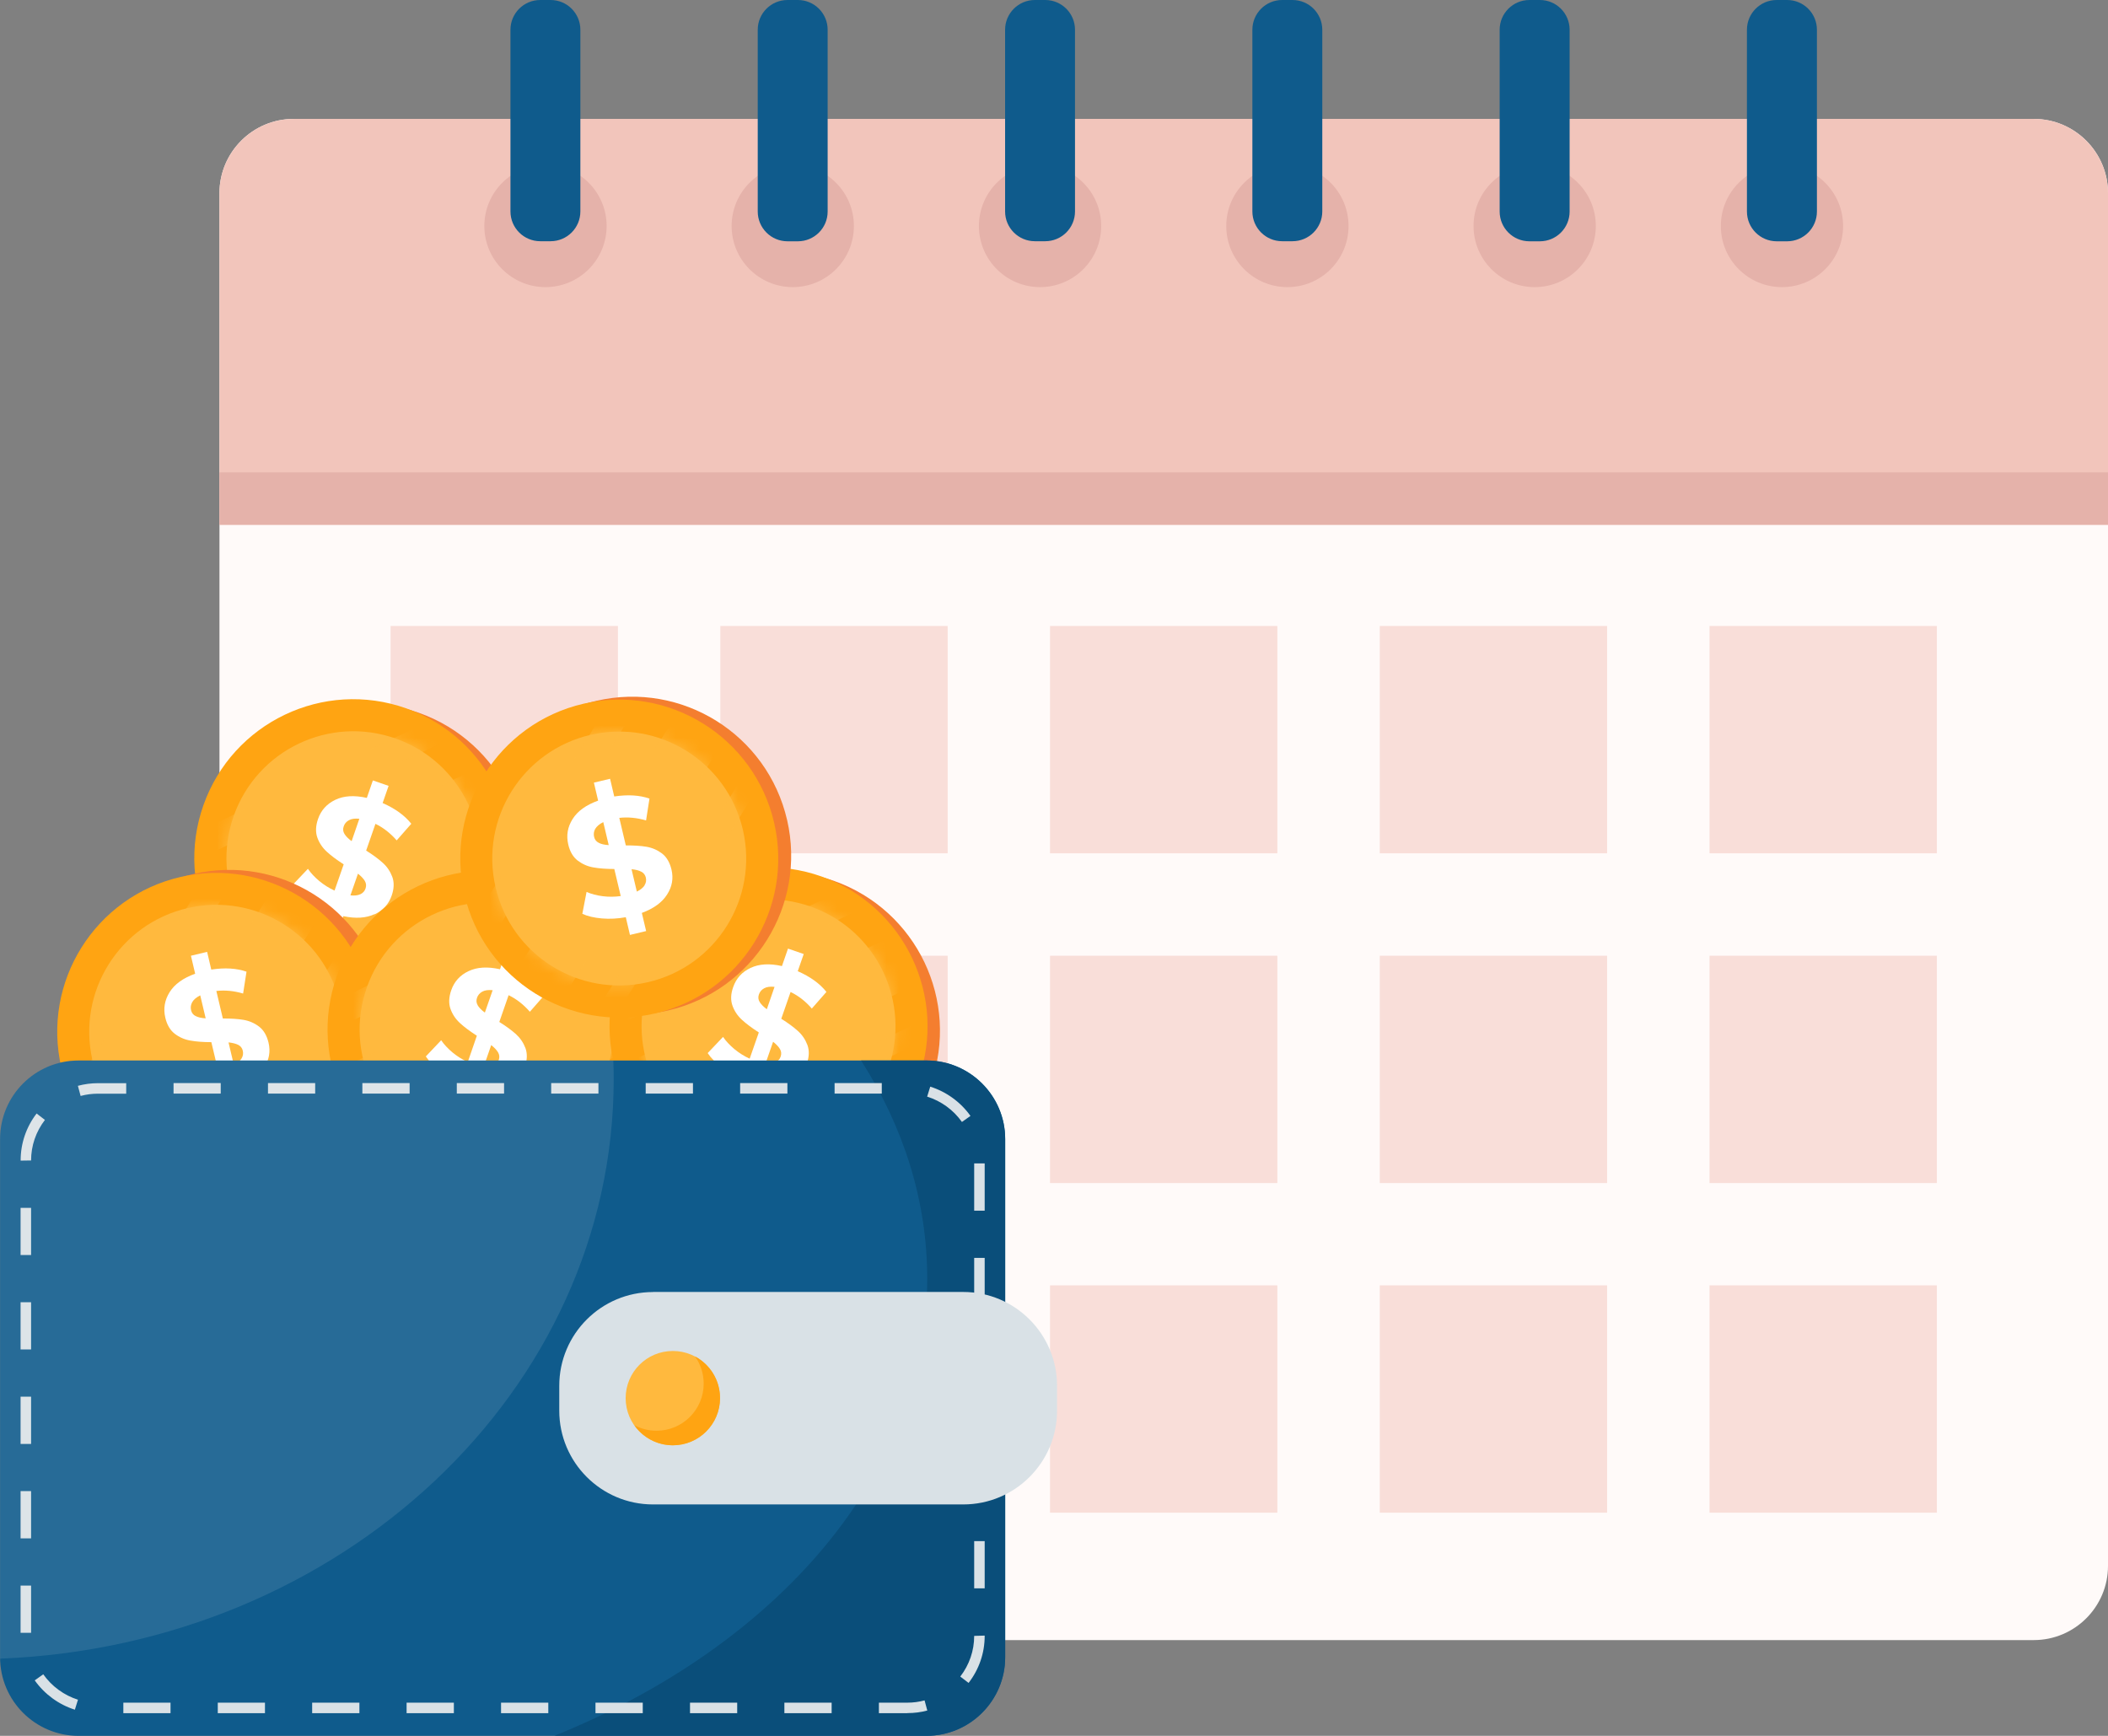 <svg width="170" height="140" viewBox="0 0 170 140" fill="none" xmlns="http://www.w3.org/2000/svg">
<rect x="0" y="0" width="170" height="140" fill="#808080" stroke="none"/>
<path d="M23.681 9.59H164.017C167.317 9.59 170 12.273 170 15.573V126.293C170 129.593 167.317 132.276 164.017 132.276H23.681C20.381 132.276 17.698 129.593 17.698 126.293V15.573C17.698 12.273 20.381 9.59 23.681 9.59Z" fill="#FFFAF9"/>
<path d="M164.011 9.59H23.681C20.392 9.59 17.698 12.284 17.698 15.573V42.325H170V15.573C170 12.284 167.305 9.59 164.017 9.59H164.011Z" fill="#F2C5BB"/>
<path d="M170 38.096H17.698V42.324H170V38.096Z" fill="#E5B2AA"/>
<path d="M48.921 18.227C48.921 20.95 46.714 23.157 43.991 23.157C41.268 23.157 39.06 20.95 39.06 18.227C39.06 15.505 41.268 13.297 43.991 13.297C46.714 13.297 48.921 15.505 48.921 18.227Z" fill="#E5B2AA"/>
<path d="M68.863 18.227C68.863 20.95 66.656 23.157 63.933 23.157C61.21 23.157 59.002 20.95 59.002 18.227C59.002 15.505 61.21 13.297 63.933 13.297C66.656 13.297 68.863 15.505 68.863 18.227Z" fill="#E5B2AA"/>
<path d="M88.805 18.227C88.805 20.95 86.598 23.157 83.875 23.157C81.152 23.157 78.945 20.95 78.945 18.227C78.945 15.505 81.152 13.297 83.875 13.297C86.598 13.297 88.805 15.505 88.805 18.227Z" fill="#E5B2AA"/>
<path d="M108.753 18.227C108.753 20.95 106.545 23.157 103.823 23.157C101.1 23.157 98.892 20.95 98.892 18.227C98.892 15.505 101.1 13.297 103.823 13.297C106.545 13.297 108.753 15.505 108.753 18.227Z" fill="#E5B2AA"/>
<path d="M128.695 18.227C128.695 20.95 126.487 23.157 123.765 23.157C121.042 23.157 118.834 20.95 118.834 18.227C118.834 15.505 121.042 13.297 123.765 13.297C126.487 13.297 128.695 15.505 128.695 18.227Z" fill="#E5B2AA"/>
<path d="M148.637 18.227C148.637 20.95 146.43 23.157 143.707 23.157C140.984 23.157 138.777 20.95 138.777 18.227C138.777 15.505 140.984 13.297 143.707 13.297C146.43 13.297 148.637 15.505 148.637 18.227Z" fill="#E5B2AA"/>
<path d="M124.183 0H123.34C122.014 0 120.94 1.075 120.94 2.4V17.061C120.94 18.386 122.014 19.461 123.34 19.461H124.183C125.509 19.461 126.583 18.386 126.583 17.061V2.4C126.583 1.075 125.509 0 124.183 0Z" fill="#0F5B8C"/>
<path d="M103.398 0H104.236C105.56 0 106.636 1.075 106.636 2.4V17.055C106.636 18.38 105.56 19.455 104.236 19.455H103.398C102.074 19.455 100.998 18.38 100.998 17.055V2.4C100.998 1.075 102.074 0 103.398 0Z" fill="#0F5B8C"/>
<path d="M144.126 0H143.282C141.957 0 140.882 1.075 140.882 2.4V17.061C140.882 18.386 141.957 19.461 143.282 19.461H144.126C145.451 19.461 146.526 18.386 146.526 17.061V2.4C146.526 1.075 145.451 0 144.126 0Z" fill="#0F5B8C"/>
<path d="M64.346 0H63.508C62.183 0 61.108 1.075 61.108 2.4V17.061C61.108 18.386 62.183 19.461 63.508 19.461H64.346C65.671 19.461 66.746 18.386 66.746 17.061V2.4C66.746 1.075 65.671 0 64.346 0Z" fill="#0F5B8C"/>
<path d="M43.567 0H44.404C45.729 0 46.804 1.075 46.804 2.4V17.055C46.804 18.38 45.729 19.455 44.404 19.455H43.567C42.242 19.455 41.166 18.38 41.166 17.055V2.4C41.166 1.075 42.242 0 43.567 0Z" fill="#0F5B8C"/>
<path d="M83.456 0H84.294C85.618 0 86.694 1.075 86.694 2.4V17.055C86.694 18.38 85.618 19.455 84.294 19.455H83.456C82.132 19.455 81.056 18.38 81.056 17.055V2.4C81.056 1.075 82.132 0 83.456 0Z" fill="#0F5B8C"/>
<path d="M49.833 50.486H31.498V68.821H49.833V50.486Z" fill="#F9DED9"/>
<path d="M76.425 50.486H58.091V68.821H76.425V50.486Z" fill="#F9DED9"/>
<path d="M103.013 50.486H84.679V68.821H103.013V50.486Z" fill="#F9DED9"/>
<path d="M129.606 50.486H111.272V68.821H129.606V50.486Z" fill="#F9DED9"/>
<path d="M156.199 50.486H137.865V68.821H156.199V50.486Z" fill="#F9DED9"/>
<path d="M49.833 77.082H31.498V95.416H49.833V77.082Z" fill="#F9DED9"/>
<path d="M76.425 77.082H58.091V95.416H76.425V77.082Z" fill="#F9DED9"/>
<path d="M103.013 77.082H84.679V95.416H103.013V77.082Z" fill="#F9DED9"/>
<path d="M129.606 77.082H111.272V95.416H129.606V77.082Z" fill="#F9DED9"/>
<path d="M156.199 77.082H137.865V95.416H156.199V77.082Z" fill="#F9DED9"/>
<path d="M49.833 103.667H31.498V122.001H49.833V103.667Z" fill="#F9DED9"/>
<path d="M76.425 103.667H58.091V122.001H76.425V103.667Z" fill="#F9DED9"/>
<path d="M103.013 103.667H84.679V122.001H103.013V103.667Z" fill="#F9DED9"/>
<path d="M129.606 103.667H111.272V122.001H129.606V103.667Z" fill="#F9DED9"/>
<path d="M156.199 103.667H137.865V122.001H156.199V103.667Z" fill="#F9DED9"/>
<path d="M41.59 73.841C39.23 80.519 31.906 84.019 25.228 81.659C18.551 79.299 15.05 71.975 17.41 65.298C19.77 58.62 27.094 55.126 33.772 57.486C40.449 59.846 43.95 67.17 41.59 73.841Z" fill="#F47E2F"/>
<path d="M40.583 73.486C38.223 80.164 30.899 83.664 24.222 81.304C17.544 78.944 14.044 71.62 16.404 64.943C18.764 58.265 26.088 54.765 32.765 57.131C39.443 59.491 42.937 66.815 40.583 73.486Z" fill="#FFA412"/>
<path d="M38.15 72.621C36.266 77.951 30.418 80.744 25.088 78.865C19.758 76.981 16.965 71.133 18.849 65.803C20.734 60.473 26.582 57.68 31.912 59.565C37.241 61.449 40.034 67.297 38.156 72.627L38.15 72.621Z" fill="#FFB93E"/>
<mask id="mask0_284_7275" style="mask-type:luminance" maskUnits="userSpaceOnUse" x="18" y="58" width="21" height="22">
<path d="M38.15 72.621C36.266 77.951 30.418 80.744 25.088 78.865C19.758 76.981 16.965 71.133 18.849 65.803C20.734 60.473 26.582 57.68 31.912 59.565C37.241 61.449 40.034 67.297 38.156 72.627L38.15 72.621Z" fill="white"/>
</mask>
<g mask="url(#mask0_284_7275)">
<path d="M61.234 45.448L8.385 70.701L9.25 72.511L62.099 47.258L61.234 45.448Z" fill="#FFB93E"/>
<path d="M56.137 53.524L3.288 78.777L5.16 82.695L58.009 57.442L56.137 53.524Z" fill="#FFB93E"/>
<path d="M57.791 60.693L4.942 85.946L5.594 87.311L58.443 62.058L57.791 60.693Z" fill="#FFB93E"/>
</g>
<path d="M30.198 73.731C29.522 74.048 28.68 74.103 27.686 73.889L27.192 75.31L25.924 74.871L26.405 73.487C25.79 73.237 25.235 72.92 24.729 72.536C24.228 72.152 23.85 71.767 23.594 71.377L24.832 70.072C25.07 70.42 25.381 70.749 25.753 71.06C26.131 71.371 26.54 71.627 26.979 71.828L27.717 69.712C27.168 69.359 26.716 69.023 26.363 68.7C26.009 68.377 25.753 67.999 25.594 67.56C25.436 67.121 25.454 66.614 25.649 66.047C25.893 65.346 26.357 64.834 27.046 64.504C27.735 64.175 28.576 64.126 29.583 64.352L30.07 62.943L31.339 63.382L30.857 64.767C31.869 65.212 32.638 65.767 33.168 66.438L31.991 67.779C31.479 67.194 30.912 66.749 30.278 66.444L29.528 68.602C30.077 68.944 30.522 69.273 30.869 69.59C31.223 69.907 31.473 70.285 31.638 70.725C31.796 71.164 31.784 71.664 31.589 72.225C31.351 72.92 30.888 73.426 30.211 73.743L30.198 73.731ZM27.778 67.255C27.893 67.444 28.082 67.639 28.357 67.84L28.979 66.035C28.631 65.999 28.351 66.035 28.143 66.151C27.936 66.261 27.79 66.425 27.717 66.651C27.643 66.865 27.662 67.066 27.778 67.255ZM29.064 72.121C29.272 72.023 29.412 71.865 29.479 71.658C29.552 71.444 29.534 71.249 29.424 71.054C29.314 70.865 29.125 70.67 28.869 70.462L28.259 72.213C28.589 72.249 28.857 72.219 29.058 72.121H29.064Z" fill="white"/>
<path d="M30.972 80.099C32.564 87.002 28.259 93.88 21.362 95.472C14.465 97.064 7.58 92.758 5.988 85.862C4.397 78.965 8.702 72.08 15.599 70.488C22.496 68.896 29.381 73.202 30.972 80.099Z" fill="#F47E2F"/>
<path d="M29.93 80.335C31.522 87.238 27.216 94.117 20.32 95.708C13.422 97.3 6.538 92.995 4.946 86.098C3.354 79.201 7.66 72.322 14.557 70.73C21.454 69.139 28.338 73.444 29.93 80.341V80.335Z" fill="#FFA412"/>
<path d="M27.411 80.917C28.68 86.429 25.247 91.924 19.734 93.192C14.227 94.461 8.733 91.027 7.458 85.515C6.19 80.008 9.623 74.513 15.136 73.239C20.649 71.965 26.143 75.404 27.411 80.917Z" fill="#FFB93E"/>
<mask id="mask1_284_7275" style="mask-type:luminance" maskUnits="userSpaceOnUse" x="7" y="72" width="21" height="22">
<path d="M27.411 80.917C28.68 86.429 25.247 91.924 19.734 93.192C14.227 94.461 8.733 91.027 7.458 85.515C6.19 80.008 9.623 74.513 15.136 73.239C20.649 71.965 26.143 75.404 27.411 80.917Z" fill="white"/>
</mask>
<g mask="url(#mask1_284_7275)">
<path d="M32.319 45.606L1.263 95.268L2.964 96.331L34.021 46.67L32.319 45.606Z" fill="#FFB93E"/>
<path d="M32.354 55.149L1.298 104.811L4.979 107.113L36.035 57.451L32.354 55.149Z" fill="#FFB93E"/>
<path d="M37.583 60.317L6.527 109.979L7.809 110.78L38.865 61.119L37.583 60.317Z" fill="#FFB93E"/>
</g>
<path d="M21.301 86.119C20.898 86.753 20.222 87.247 19.264 87.601L19.612 89.064L18.307 89.375L17.971 87.948C17.319 88.064 16.679 88.101 16.044 88.046C15.41 87.991 14.892 87.869 14.465 87.674L14.806 85.906C15.197 86.076 15.63 86.186 16.117 86.247C16.599 86.308 17.087 86.302 17.563 86.235L17.044 84.052C16.392 84.052 15.825 84.009 15.355 83.924C14.886 83.844 14.465 83.661 14.093 83.375C13.721 83.088 13.465 82.655 13.331 82.076C13.16 81.35 13.276 80.667 13.678 80.021C14.081 79.374 14.77 78.88 15.739 78.533L15.398 77.082L16.703 76.77L17.038 78.198C18.13 78.033 19.075 78.088 19.88 78.368L19.606 80.131C18.862 79.911 18.142 79.844 17.447 79.923L17.971 82.143C18.612 82.143 19.167 82.174 19.636 82.253C20.1 82.332 20.52 82.515 20.892 82.796C21.264 83.082 21.514 83.509 21.655 84.088C21.825 84.802 21.709 85.473 21.301 86.113V86.119ZM15.782 81.948C15.983 82.052 16.246 82.112 16.587 82.131L16.148 80.277C15.837 80.436 15.617 80.618 15.502 80.826C15.386 81.033 15.355 81.253 15.41 81.478C15.459 81.698 15.587 81.856 15.788 81.954L15.782 81.948ZM19.478 85.369C19.6 85.174 19.63 84.966 19.581 84.747C19.532 84.527 19.404 84.369 19.215 84.271C19.02 84.174 18.758 84.107 18.429 84.07L18.856 85.875C19.154 85.729 19.362 85.564 19.478 85.369Z" fill="white"/>
<path d="M52.335 87.664C49.975 94.341 42.651 97.841 35.98 95.481C29.302 93.121 25.802 85.797 28.162 79.12C30.522 72.443 37.846 68.948 44.517 71.308C51.194 73.668 54.695 80.992 52.335 87.664Z" fill="#F47E2F"/>
<path d="M51.328 87.308C48.968 93.986 41.645 97.486 34.967 95.126C28.29 92.766 24.795 85.442 27.149 78.765C29.509 72.087 36.833 68.593 43.511 70.947C50.188 73.307 53.688 80.631 51.328 87.302V87.308Z" fill="#FFA412"/>
<path d="M48.889 86.447C47.005 91.777 41.157 94.57 35.827 92.686C30.497 90.801 27.704 84.953 29.589 79.624C31.473 74.294 37.321 71.501 42.651 73.385C47.981 75.269 50.774 81.118 48.889 86.447Z" fill="#FFB93E"/>
<mask id="mask2_284_7275" style="mask-type:luminance" maskUnits="userSpaceOnUse" x="29" y="72" width="21" height="22">
<path d="M48.889 86.447C47.005 91.777 41.157 94.57 35.827 92.686C30.497 90.801 27.704 84.953 29.589 79.624C31.473 74.294 37.321 71.501 42.651 73.385C47.981 75.269 50.774 81.118 48.889 86.447Z" fill="white"/>
</mask>
<g mask="url(#mask2_284_7275)">
<path d="M71.977 59.264L19.128 84.518L19.996 86.333L72.845 61.08L71.977 59.264Z" fill="#FFB93E"/>
<path d="M66.883 67.344L14.034 92.597L15.906 96.514L68.755 71.261L66.883 67.344Z" fill="#FFB93E"/>
<path d="M68.526 74.518L15.677 99.772L16.328 101.136L69.178 75.883L68.526 74.518Z" fill="#FFB93E"/>
</g>
<path d="M40.944 87.557C40.267 87.874 39.425 87.929 38.431 87.716L37.938 89.137L36.669 88.698L37.151 87.314C36.535 87.063 35.98 86.746 35.474 86.362C34.974 85.978 34.596 85.594 34.34 85.204L35.578 83.898C35.815 84.246 36.126 84.575 36.498 84.886C36.876 85.197 37.285 85.454 37.724 85.655L38.456 83.533C37.907 83.179 37.45 82.844 37.102 82.52C36.748 82.197 36.492 81.819 36.334 81.38C36.175 80.941 36.193 80.435 36.389 79.868C36.633 79.166 37.096 78.648 37.785 78.325C38.474 77.996 39.316 77.947 40.322 78.172L40.81 76.764L42.078 77.203L41.596 78.587C42.609 79.032 43.377 79.587 43.908 80.258L42.731 81.6C42.218 81.014 41.651 80.569 41.017 80.264L40.267 82.423C40.816 82.764 41.261 83.094 41.609 83.405C41.956 83.722 42.212 84.1 42.377 84.539C42.535 84.978 42.523 85.478 42.328 86.039C42.09 86.734 41.627 87.24 40.95 87.557H40.944ZM38.523 81.081C38.639 81.27 38.828 81.471 39.102 81.667L39.73 79.862C39.383 79.825 39.102 79.862 38.895 79.977C38.688 80.087 38.541 80.258 38.468 80.477C38.395 80.691 38.413 80.892 38.529 81.081H38.523ZM39.81 85.948C40.017 85.85 40.157 85.691 40.224 85.484C40.297 85.271 40.279 85.069 40.169 84.88C40.06 84.691 39.877 84.496 39.614 84.289L39.005 86.039C39.334 86.076 39.596 86.039 39.803 85.948H39.81Z" fill="white"/>
<path d="M75.074 87.398C72.714 94.075 65.391 97.576 58.713 95.216C52.036 92.856 48.535 85.532 50.895 78.855C53.255 72.177 60.579 68.683 67.251 71.043C73.928 73.403 77.428 80.727 75.068 87.398H75.074Z" fill="#F47E2F"/>
<path d="M74.068 87.044C71.708 93.721 64.384 97.222 57.707 94.862C51.029 92.502 47.535 85.178 49.889 78.5C52.249 71.829 59.573 68.329 66.25 70.689C72.928 73.049 76.428 80.372 74.068 87.044Z" fill="#FFA412"/>
<path d="M71.629 86.184C69.745 91.513 63.896 94.306 58.567 92.422C53.237 90.538 50.444 84.69 52.328 79.36C54.212 74.03 60.061 71.237 65.39 73.121C70.72 75.006 73.513 80.854 71.635 86.184H71.629Z" fill="#FFB93E"/>
<mask id="mask3_284_7275" style="mask-type:luminance" maskUnits="userSpaceOnUse" x="51" y="72" width="22" height="22">
<path d="M71.629 86.184C69.745 91.513 63.896 94.306 58.567 92.422C53.237 90.538 50.444 84.69 52.328 79.36C54.212 74.03 60.061 71.237 65.39 73.121C70.72 75.006 73.513 80.854 71.635 86.184H71.629Z" fill="white"/>
</mask>
<g mask="url(#mask3_284_7275)">
<path d="M94.718 59.001L41.868 84.254L42.733 86.064L95.583 60.811L94.718 59.001Z" fill="#FFB93E"/>
<path d="M89.621 67.075L36.772 92.328L38.644 96.246L91.493 70.993L89.621 67.075Z" fill="#FFB93E"/>
<path d="M91.27 74.249L38.42 99.502L39.072 100.867L91.922 75.613L91.27 74.249Z" fill="#FFB93E"/>
</g>
<path d="M63.677 87.287C63 87.605 62.158 87.659 61.164 87.446L60.67 88.867L59.402 88.428L59.884 87.043C59.268 86.793 58.713 86.476 58.207 86.092C57.707 85.708 57.329 85.324 57.072 84.933L58.31 83.629C58.548 83.976 58.859 84.305 59.231 84.616C59.609 84.927 60.018 85.183 60.457 85.385L61.195 83.269C60.646 82.915 60.195 82.58 59.841 82.256C59.487 81.933 59.231 81.555 59.073 81.116C58.914 80.677 58.926 80.171 59.128 79.61C59.371 78.909 59.835 78.39 60.524 78.067C61.213 77.738 62.055 77.689 63.061 77.915L63.549 76.506L64.817 76.945L64.335 78.329C65.348 78.774 66.116 79.329 66.647 80L65.47 81.342C64.963 80.756 64.39 80.311 63.756 80.006L63.006 82.165C63.549 82.506 64 82.836 64.348 83.153C64.701 83.47 64.951 83.848 65.116 84.287C65.275 84.726 65.262 85.226 65.067 85.787C64.823 86.482 64.366 86.989 63.689 87.306L63.677 87.287ZM61.262 80.811C61.378 81 61.567 81.195 61.841 81.397L62.463 79.591C62.116 79.555 61.835 79.591 61.628 79.707C61.42 79.817 61.274 79.988 61.201 80.207C61.128 80.421 61.146 80.622 61.262 80.811ZM62.542 85.677C62.75 85.574 62.89 85.421 62.957 85.214C63.03 85.001 63.012 84.799 62.902 84.61C62.793 84.421 62.603 84.226 62.347 84.019L61.738 85.769C62.067 85.805 62.335 85.769 62.536 85.677H62.542Z" fill="white"/>
<path d="M63.475 66.126C65.067 73.029 60.762 79.908 53.865 81.499C46.968 83.091 40.083 78.786 38.491 71.889C36.9 64.992 41.205 58.107 48.102 56.521C55.005 54.93 61.884 59.235 63.475 66.132V66.126Z" fill="#F47E2F"/>
<path d="M62.433 66.365C64.025 73.268 59.72 80.147 52.823 81.739C45.926 83.33 39.041 79.025 37.449 72.128C35.858 65.231 40.163 58.346 47.06 56.755C53.957 55.163 60.842 59.468 62.433 66.365Z" fill="#FFA412"/>
<path d="M59.915 66.943C61.183 72.456 57.75 77.95 52.237 79.219C46.73 80.487 41.23 77.054 39.962 71.541C38.693 66.034 42.126 60.54 47.639 59.265C53.146 57.997 58.64 61.43 59.915 66.943Z" fill="#FFB93E"/>
<mask id="mask4_284_7275" style="mask-type:luminance" maskUnits="userSpaceOnUse" x="39" y="59" width="22" height="21">
<path d="M59.915 66.943C61.183 72.456 57.75 77.95 52.237 79.219C46.73 80.487 41.23 77.054 39.962 71.541C38.693 66.034 42.126 60.54 47.639 59.265C53.146 57.997 58.64 61.43 59.915 66.943Z" fill="white"/>
</mask>
<g mask="url(#mask4_284_7275)">
<path d="M64.82 31.638L33.764 81.3L35.47 82.367L66.526 32.705L64.82 31.638Z" fill="#FFB93E"/>
<path d="M64.854 41.18L33.798 90.842L37.48 93.144L68.536 43.482L64.854 41.18Z" fill="#FFB93E"/>
<path d="M70.089 46.357L39.033 96.019L40.315 96.82L71.371 47.159L70.089 46.357Z" fill="#FFB93E"/>
</g>
<path d="M53.797 72.147C53.395 72.781 52.718 73.275 51.761 73.629L52.108 75.092L50.803 75.403L50.468 73.976C49.816 74.092 49.175 74.129 48.541 74.074C47.913 74.019 47.388 73.897 46.962 73.702L47.303 71.939C47.693 72.104 48.126 72.22 48.608 72.281C49.09 72.342 49.578 72.336 50.059 72.269L49.541 70.086C48.889 70.086 48.321 70.043 47.852 69.958C47.382 69.878 46.962 69.689 46.59 69.409C46.218 69.122 45.961 68.689 45.827 68.11C45.657 67.384 45.772 66.701 46.175 66.061C46.577 65.415 47.266 64.921 48.236 64.573L47.895 63.121L49.2 62.81L49.535 64.237C50.627 64.073 51.578 64.128 52.377 64.408L52.102 66.171C51.358 65.951 50.639 65.884 49.944 65.963L50.468 68.183C51.108 68.183 51.663 68.213 52.133 68.293C52.596 68.372 53.017 68.555 53.389 68.835C53.761 69.122 54.011 69.549 54.151 70.128C54.322 70.842 54.206 71.513 53.797 72.147ZM48.285 67.976C48.486 68.079 48.748 68.14 49.09 68.159L48.651 66.305C48.34 66.457 48.126 66.646 48.004 66.847C47.888 67.055 47.858 67.274 47.913 67.5C47.962 67.72 48.09 67.878 48.291 67.976H48.285ZM51.98 71.397C52.102 71.202 52.133 71 52.084 70.781C52.035 70.561 51.907 70.403 51.718 70.305C51.523 70.201 51.261 70.134 50.931 70.104L51.358 71.909C51.657 71.763 51.864 71.592 51.986 71.403L51.98 71.397Z" fill="white"/>
<path d="M74.727 85.531H6.342C2.843 85.531 0.006 88.368 0.006 91.867V133.664C0.006 137.163 2.843 140 6.342 140H74.727C78.226 140 81.063 137.163 81.063 133.664V91.867C81.063 88.368 78.226 85.531 74.727 85.531Z" fill="#0F5B8C"/>
<path d="M74.727 85.531H69.44C72.867 90.891 74.776 96.849 74.776 103.124C74.776 118.937 62.665 132.725 44.718 139.994H74.727C78.215 139.994 81.063 137.14 81.063 133.658V91.867C81.063 88.385 78.209 85.531 74.727 85.531Z" fill="#0A4E7A"/>
<path d="M73.178 138.17H70.879V137.323H73.178C73.648 137.323 74.111 137.262 74.562 137.14L74.782 137.957C74.264 138.097 73.721 138.164 73.184 138.164L73.178 138.17ZM67.068 138.17H63.257V137.323H67.068V138.17ZM59.451 138.17H55.646V137.323H59.451V138.17ZM51.835 138.17H48.023V137.323H51.835V138.17ZM44.218 138.17H40.407V137.323H44.218V138.17ZM36.602 138.17H32.79V137.323H36.602V138.17ZM28.985 138.17H25.174V137.323H28.985V138.17ZM21.368 138.17H17.563V137.323H21.368V138.17ZM13.752 138.17H9.947V137.323H13.752V138.17ZM6.038 137.89C4.739 137.481 3.592 136.64 2.8 135.524L3.489 135.036C4.172 136.005 5.166 136.731 6.288 137.085L6.038 137.89ZM78.112 135.731L77.441 135.219C78.173 134.268 78.563 133.133 78.563 131.938L79.41 131.914V131.938C79.41 133.322 78.959 134.633 78.112 135.731ZM2.507 131.688H1.659V127.883H2.507V131.688ZM79.41 128.102H78.563V124.297H79.41V128.102ZM2.507 124.071H1.659V120.26H2.507V124.071ZM79.41 120.486H78.563V116.674H79.41V120.486ZM2.507 116.455H1.659V112.644H2.507V116.455ZM79.41 112.875H78.563V109.064H79.41V112.875ZM2.507 108.838H1.659V105.027H2.507V108.838ZM79.41 105.259H78.563V101.453H79.41V105.259ZM2.507 101.222H1.659V97.416H2.507V101.222ZM79.41 97.642H78.563V93.831H79.41V97.642ZM1.665 93.605V93.593C1.665 92.215 2.11 90.904 2.952 89.806L3.623 90.324C2.897 91.269 2.507 92.404 2.507 93.593L1.659 93.605H1.665ZM77.575 90.489C76.892 89.519 75.892 88.794 74.77 88.446L75.02 87.641C76.319 88.05 77.471 88.885 78.264 90.001L77.575 90.489ZM6.501 88.391L6.282 87.574C6.806 87.434 7.349 87.361 7.898 87.361H10.178V88.208H7.898C7.422 88.208 6.952 88.269 6.501 88.391ZM71.111 88.202H67.306V87.355H71.111V88.202ZM63.5 88.202H59.689V87.355H63.5V88.202ZM55.884 88.202H52.072V87.355H55.884V88.202ZM48.261 88.202H44.45V87.355H48.261V88.202ZM40.651 88.202H36.839V87.355H40.651V88.202ZM33.034 88.202H29.223V87.355H33.034V88.202ZM25.418 88.202H21.612V87.355H25.418V88.202ZM17.801 88.202H13.996V87.355H17.801V88.202Z" fill="#D9E1E6"/>
<path opacity="0.1" d="M0.006 91.867V133.658C0.006 133.694 0.006 133.731 0.006 133.774C27.539 132.694 49.492 112.174 49.492 87.019C49.492 86.519 49.48 86.025 49.462 85.531H6.336C2.848 85.531 0 88.385 0 91.867H0.006Z" fill="white"/>
<path d="M52.657 104.2H77.678C81.855 104.2 85.246 107.591 85.246 111.768V113.774C85.246 117.952 81.855 121.336 77.684 121.336H52.663C48.486 121.336 45.102 117.945 45.102 113.774V111.768C45.102 107.591 48.492 104.206 52.663 104.206L52.657 104.2Z" fill="#D9E1E6"/>
<path d="M58.067 112.764C58.067 114.862 56.365 116.569 54.261 116.569C52.158 116.569 50.456 114.868 50.456 112.764C50.456 110.66 52.158 108.959 54.261 108.959C56.365 108.959 58.067 110.66 58.067 112.764Z" fill="#FFB93E"/>
<path d="M56.06 109.409C56.493 110.025 56.749 110.781 56.749 111.593C56.749 113.69 55.048 115.392 52.944 115.392C52.298 115.392 51.682 115.227 51.151 114.94C51.84 115.922 52.975 116.563 54.261 116.563C56.359 116.563 58.067 114.861 58.067 112.757C58.067 111.306 57.256 110.044 56.06 109.403V109.409Z" fill="#FFA412"/>
</svg>
